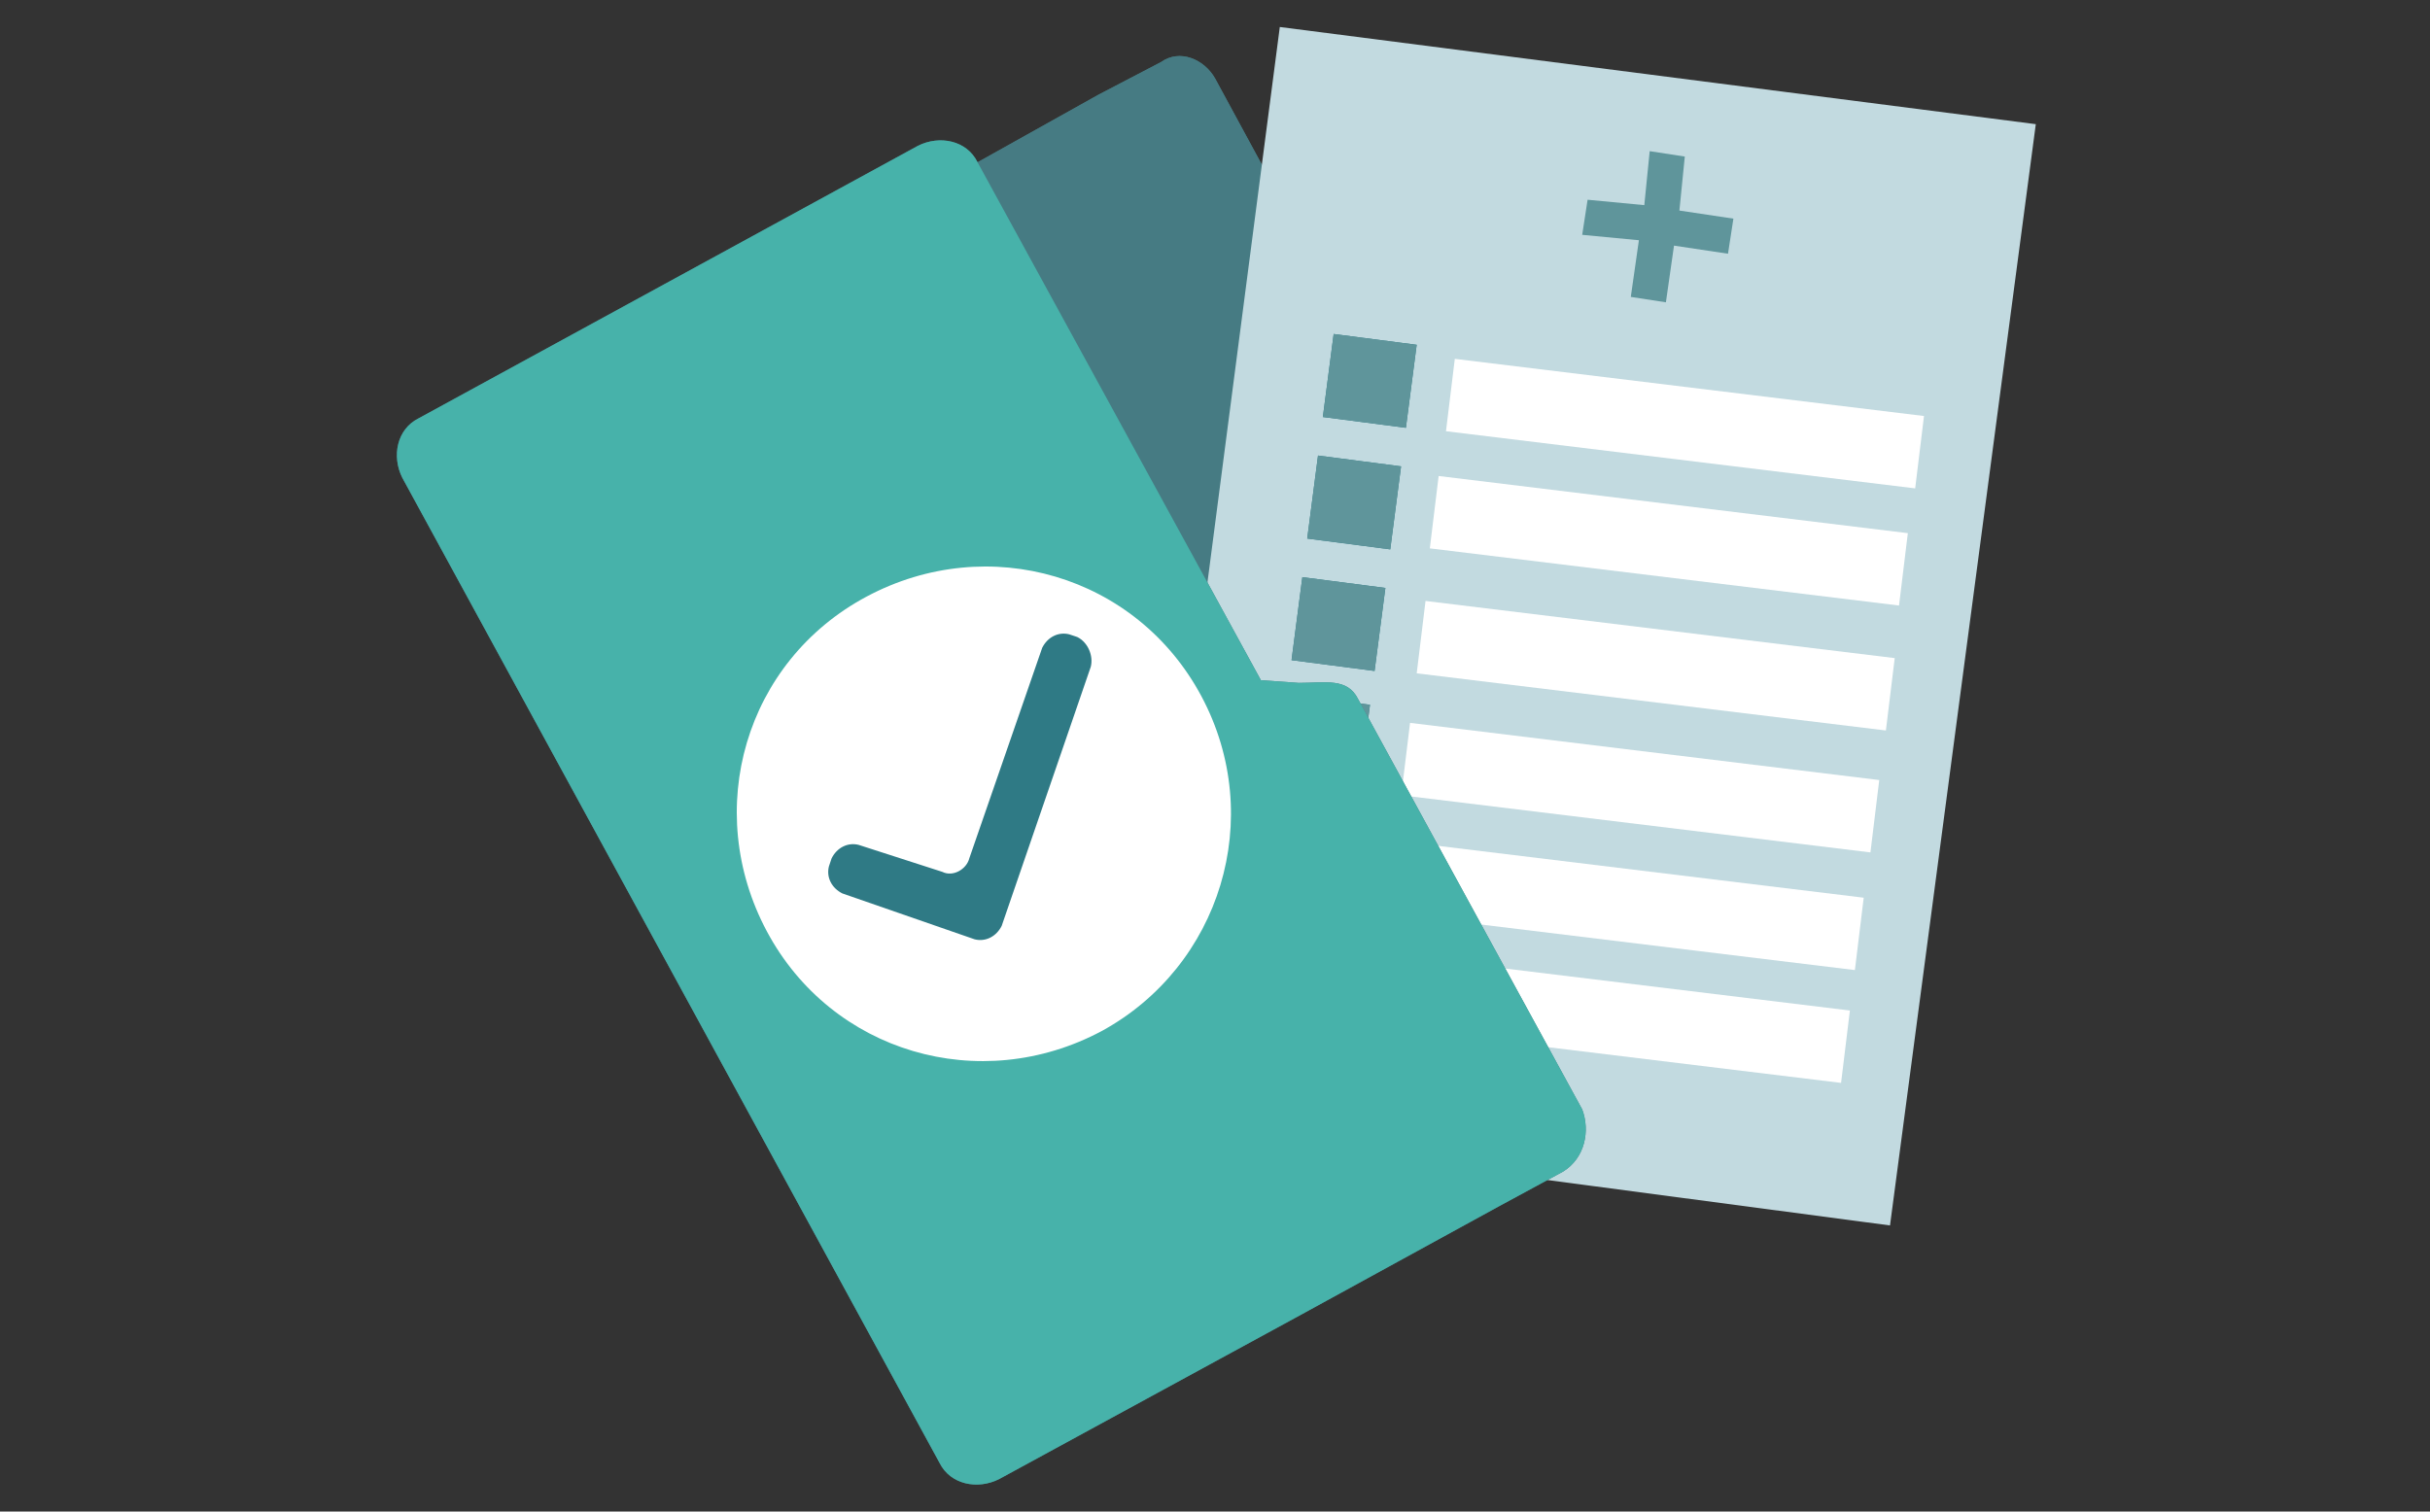 <?xml version="1.0" encoding="utf-8"?>
<!-- Generator: Adobe Illustrator 27.1.1, SVG Export Plug-In . SVG Version: 6.00 Build 0)  -->
<svg version="1.1" id="Layer_1" xmlns="http://www.w3.org/2000/svg" xmlns:xlink="http://www.w3.org/1999/xlink" x="0px" y="0px"
	 viewBox="0 0 90 56" style="enable-background:new 0 0 90 56;" xml:space="preserve">
<rect x="0" y="0" width="90" height="56" fill="#333333" stroke="none"/>
<style type="text/css">
	.st0{fill:#467B83;}
	.st1{fill:#C2DAE0;}
	.st2{fill:#2F7A85;}
	.st3{fill:#5F959B;}
	.st4{fill:#FFFFFF;}
	.st5{fill:#47B2AA;}
</style>
<g>
	<g>
		<g>
			<path class="st0" d="M45,2.9l7.7,14.2c0.4,0.7-0.2,1.2-0.6,2l-0.6,1.1L61.2,38c0.4,0.7,0.1,1.7-0.6,2l-17.1,9.4
				c-0.7,0.4-1.7,0.1-2-0.6L22.9,15c-0.4-0.7-0.1-1.7,0.6-2l10.4-5.7l6.8-3.8L43,2.3C43.7,1.8,44.6,2.2,45,2.9z"/>
		</g>
		<g>
			<path class="st0" d="M45,2.9l7.7,14.2c0.4,0.7-0.2,1.2-0.6,2l-0.6,1.1L61.2,38c0.4,0.7,0.1,1.7-0.6,2l-17.1,9.4
				c-0.7,0.4-1.7,0.1-2-0.6L22.9,15c-0.4-0.7-0.1-1.7,0.6-2l10.4-5.7l6.8-3.8L43,2.3C43.7,1.8,44.6,2.2,45,2.9z"/>
		</g>
	</g>
	<g>
		<g>
			<g>
				<polygon class="st1" points="70,45.4 70,45.4 42.1,41.7 42.1,41.7 47.4,1 75.4,4.6 75.4,4.6 				"/>
			</g>
		</g>
		<g>
			<g>
				<g>
					
						<rect x="49.2" y="12.6" transform="matrix(0.129 -0.992 0.992 0.129 30.149 62.63)" class="st2" width="3.1" height="3.1"/>
				</g>
				<g>
					
						<rect x="49.2" y="12.6" transform="matrix(0.129 -0.992 0.992 0.129 30.149 62.63)" class="st3" width="3.1" height="3.1"/>
				</g>
			</g>
			<g>
				<g>
					
						<rect x="48.6" y="17.1" transform="matrix(0.129 -0.992 0.992 0.129 25.183 65.958)" class="st2" width="3.1" height="3.1"/>
				</g>
				<g>
					
						<rect x="48.6" y="17.1" transform="matrix(0.129 -0.992 0.992 0.129 25.183 65.958)" class="st3" width="3.1" height="3.1"/>
				</g>
			</g>
			<g>
				<g>
					
						<rect x="48" y="21.6" transform="matrix(0.129 -0.992 0.992 0.129 20.216 69.287)" class="st2" width="3.1" height="3.1"/>
				</g>
				<g>
					
						<rect x="48" y="21.6" transform="matrix(0.129 -0.992 0.992 0.129 20.216 69.287)" class="st3" width="3.1" height="3.1"/>
				</g>
			</g>
			<g>
				<g>
					
						<rect x="47.5" y="26" transform="matrix(0.129 -0.992 0.992 0.129 15.346 72.551)" class="st2" width="3.1" height="3.1"/>
				</g>
				<g>
					
						<rect x="47.5" y="26" transform="matrix(0.129 -0.992 0.992 0.129 15.346 72.551)" class="st3" width="3.1" height="3.1"/>
				</g>
			</g>
			<g>
				<g>
					
						<rect x="46.9" y="30.5" transform="matrix(0.129 -0.992 0.992 0.129 10.38 75.879)" class="st2" width="3.1" height="3.1"/>
				</g>
				<g>
					
						<rect x="46.9" y="30.5" transform="matrix(0.129 -0.992 0.992 0.129 10.38 75.879)" class="st3" width="3.1" height="3.1"/>
				</g>
			</g>
			<g>
				<g>
					
						<rect x="46.3" y="34.9" transform="matrix(0.129 -0.992 0.992 0.129 5.414 79.208)" class="st2" width="3.1" height="3.1"/>
				</g>
				<g>
					
						<rect x="46.3" y="34.9" transform="matrix(0.129 -0.992 0.992 0.129 5.414 79.208)" class="st3" width="3.1" height="3.1"/>
				</g>
			</g>
		</g>
		<polygon class="st3" points="64.2,8.1 64,9.4 62,9.1 61.7,11.2 60.4,11 60.7,8.9 58.6,8.7 58.8,7.4 60.9,7.6 61.1,5.6 62.4,5.8 
			62.2,7.8 		"/>
		<rect x="61" y="7" transform="matrix(0.121 -0.993 0.993 0.121 39.223 75.702)" class="st4" width="2.7" height="17.5"/>
		<rect x="60.5" y="11.3" transform="matrix(0.121 -0.993 0.993 0.121 34.415 79.025)" class="st4" width="2.7" height="17.5"/>
		<rect x="59.9" y="15.9" transform="matrix(0.121 -0.993 0.993 0.121 29.434 82.502)" class="st4" width="2.7" height="17.5"/>
		<rect x="59.4" y="20.4" transform="matrix(0.121 -0.993 0.993 0.121 24.453 85.978)" class="st4" width="2.7" height="17.5"/>
		<rect x="58.8" y="24.8" transform="matrix(0.121 -0.993 0.993 0.121 19.581 89.209)" class="st4" width="2.7" height="17.5"/>
		<rect x="58.3" y="29" transform="matrix(0.121 -0.993 0.993 0.121 14.959 92.384)" class="st4" width="2.7" height="17.5"/>
	</g>
	<g>
		<g>
			<path class="st0" d="M58.6,41.1l-8.3-15.2c-0.4-0.8-1.2-0.6-2.2-0.6l-1.4-0.1L36.2,6c-0.4-0.8-1.4-1-2.2-0.6L15.5,15.5
				c-0.8,0.4-1,1.4-0.6,2.2l19.9,36.5c0.4,0.8,1.4,1,2.2,0.6l11.2-6.1l7.3-4l2.4-1.3C58.7,42.9,58.9,41.9,58.6,41.1z"/>
		</g>
		<g>
			<path class="st5" d="M58.6,41.1l-8.3-15.2c-0.4-0.8-1.2-0.6-2.2-0.6l-1.4-0.1L36.2,6c-0.4-0.8-1.4-1-2.2-0.6L15.5,15.5
				c-0.8,0.4-1,1.4-0.6,2.2l19.9,36.5c0.4,0.8,1.4,1,2.2,0.6l11.2-6.1l7.3-4l2.4-1.3C58.7,42.9,58.9,41.9,58.6,41.1z"/>
		</g>
	</g>
	<g>
		<path class="st4" d="M40.8,38.2c-4.5,2.4-10,0.8-12.4-3.7s-0.8-10,3.7-12.4c4.5-2.4,10-0.8,12.4,3.7
			C46.9,30.3,45.2,35.8,40.8,38.2z"/>
	</g>
	<path class="st2" d="M40.4,24.7l-3.3,9.6c-0.2,0.4-0.6,0.6-1,0.5l-4.9-1.7c-0.4-0.2-0.6-0.6-0.5-1l0.1-0.3c0.2-0.4,0.6-0.6,1-0.5
		l3.1,1c0.4,0.2,0.9-0.1,1-0.5l2.7-7.8c0.2-0.4,0.6-0.6,1-0.5l0.3,0.1C40.3,23.8,40.5,24.3,40.4,24.7z"/>
</g>
</svg>
